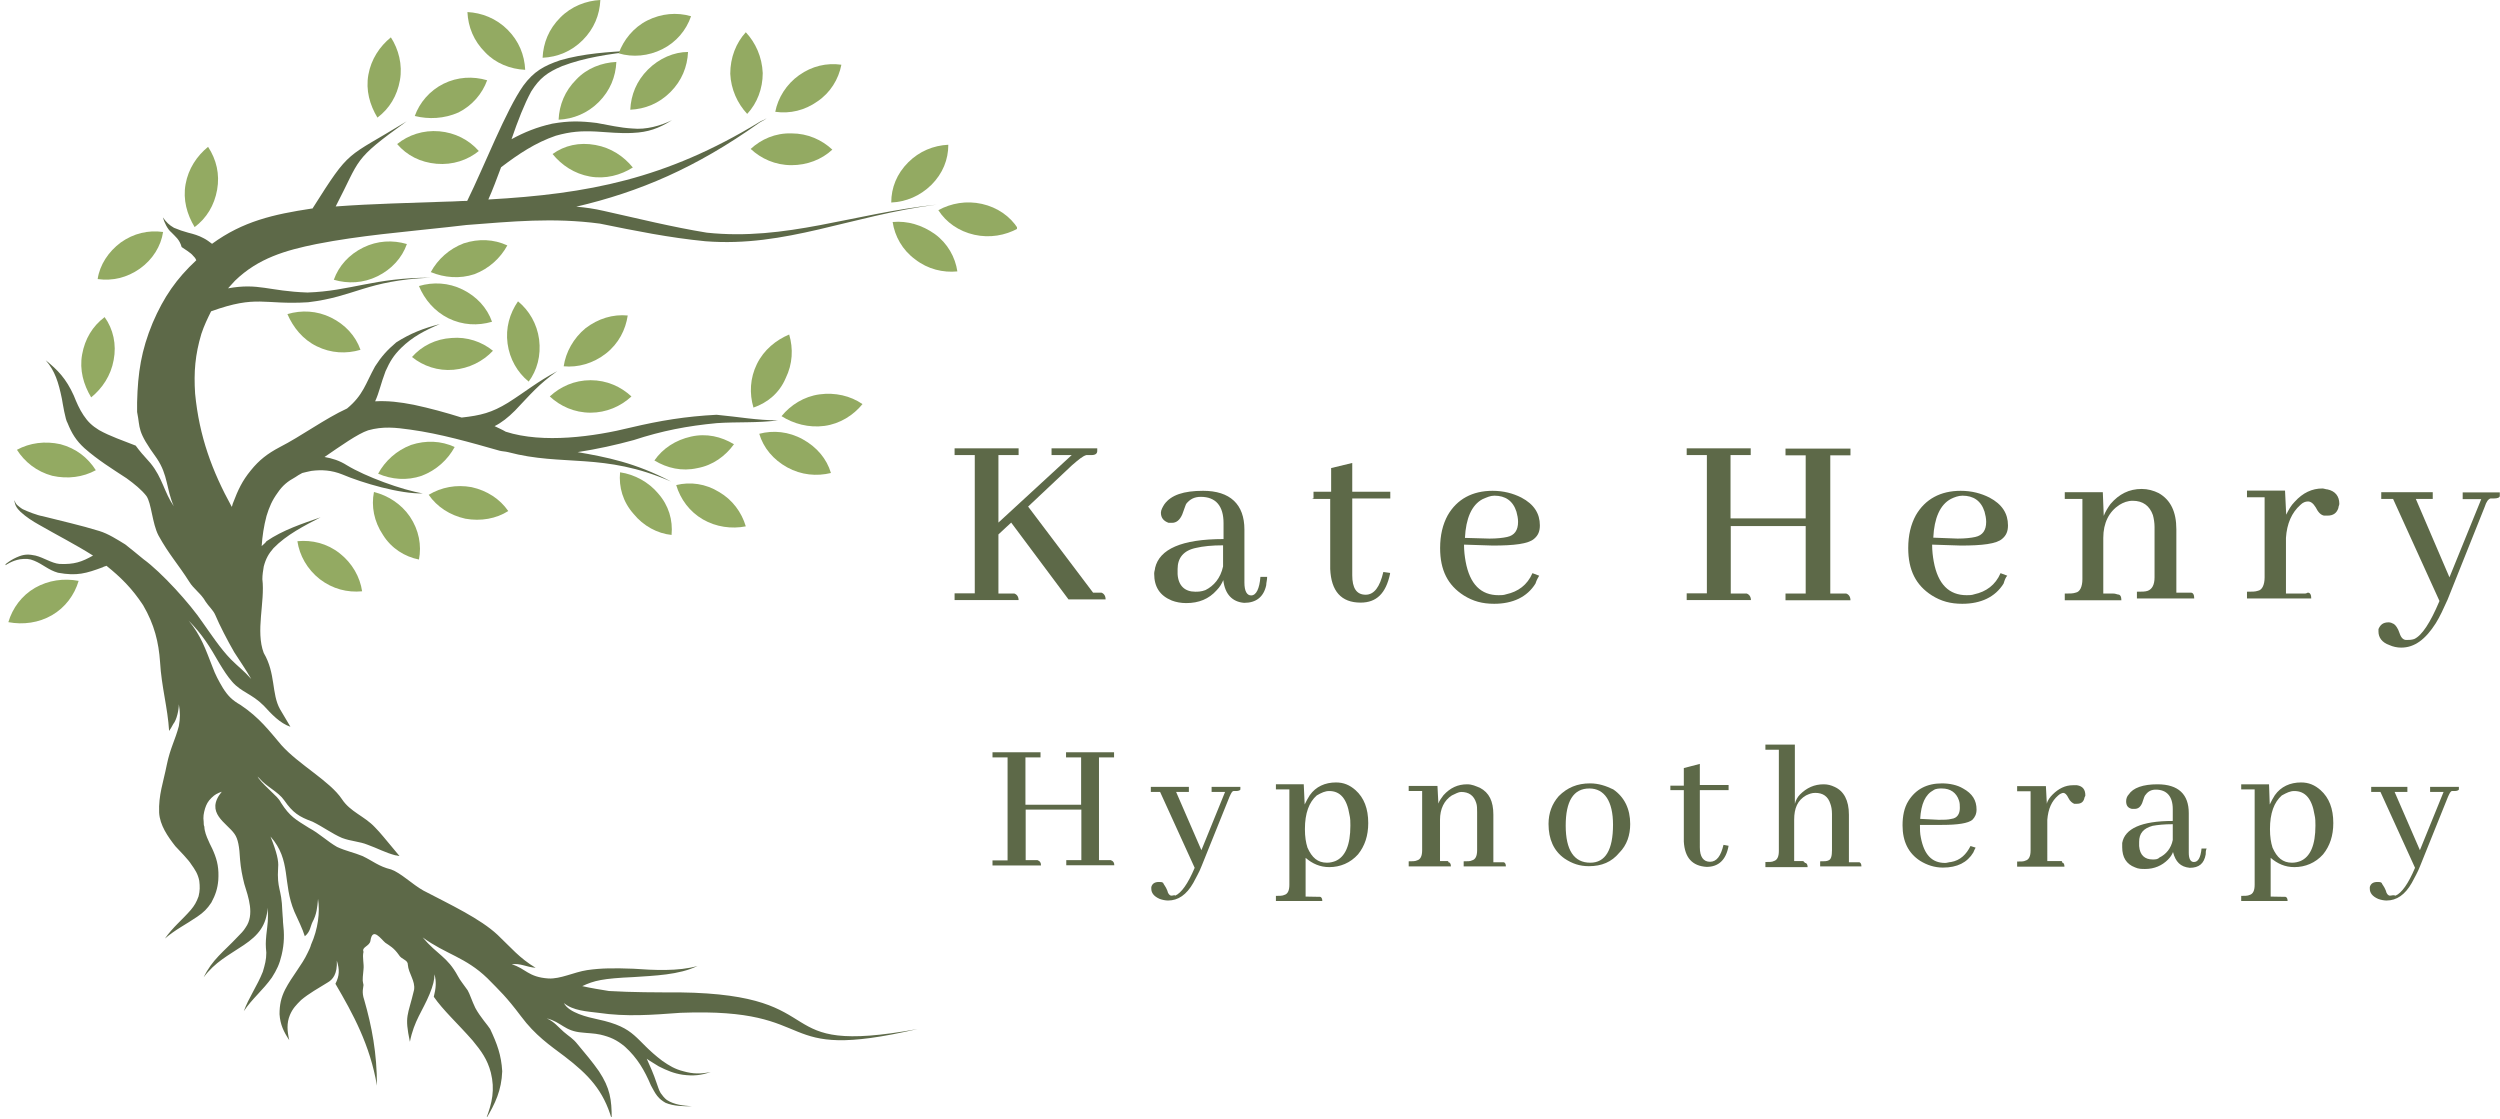 <?xml version="1.0" encoding="UTF-8"?>
<!-- Generator: Adobe Illustrator 27.7.0, SVG Export Plug-In . SVG Version: 6.00 Build 0)  -->
<svg xmlns="http://www.w3.org/2000/svg" xmlns:xlink="http://www.w3.org/1999/xlink" version="1.1" id="Layer_1" x="0px" y="0px" viewBox="0 0 1077.7 482.4" style="enable-background:new 0 0 1077.7 482.4;" xml:space="preserve">
<style type="text/css">
	.st0{clip-path:url(#SVGID_00000005970309081891842280000016492661220097474227_);}
	.st1{fill:#5D6948;}
	.st2{fill-rule:evenodd;clip-rule:evenodd;fill:#93AA62;}
	.st3{clip-path:url(#SVGID_00000034809476749059743580000009434403001792146356_);}
	.st4{clip-path:url(#SVGID_00000160913535008696425240000005579292131116156804_);}
	.st5{clip-path:url(#SVGID_00000052106137297572561210000008973713590527103666_);}
</style>
<g>
	<g>
		<defs>
			<rect id="SVGID_1_" x="2.4" y="20.3" width="401.8" height="461.2"></rect>
		</defs>
		<clipPath id="SVGID_00000160168542305714582760000002083010869031616670_">
			<use xlink:href="#SVGID_1_" style="overflow:visible;"></use>
		</clipPath>
		<g style="clip-path:url(#SVGID_00000160168542305714582760000002083010869031616670_);">
			<path class="st1" d="M335.4,181.2c-8.8,1.2-17.6,0.6-26.4,1.2c-12.7,1.2-23.6,3.3-35.8,7.3c-7.6,2.1-15.8,3.9-24.2,5.2     c12.1,2.1,24.8,4.5,40.3,12.7c-29.1-12.7-46.7-6.4-70.3-12.7c-1.2-0.3-2.4-0.3-3.6-0.6c-12.7-3.6-25.5-7.3-38.5-9.1     c-6.4-0.9-11.8-1.5-18.2,0.3c-4.5,1.5-11.8,6.7-18.8,11.5c3.3,0.6,6.4,1.5,9.7,3.6c7.9,4.8,23.6,10.6,32.7,12.1     c-9.7,0.3-26.1-4.5-34.8-8.2c-4.5-1.8-8.8-2.1-13.3-1.5c-1.5,0.3-2.7,0.6-3.9,0.9c-1.2,0.6-2.1,1.2-3,1.8     c-3.3,1.8-5.5,3.6-7.6,6.7c-2.4,3.3-3.6,6.1-4.8,10c-1.2,4.5-1.8,8.8-2.1,13c0.6-0.6,1.5-1.2,2.1-2.1c7-4.8,15.5-7.6,23.3-10.3     c-7,3.6-14.8,7.6-20.3,13.3c-2.1,2.4-3.3,4.5-4.2,7.9c-0.3,1.8-0.6,3.6-0.6,5.5l0,0c1.2,9.7-3,22.4,0.6,31.8     c5.2,8.8,3.3,17.6,7,24.2c0.6,0.9,3.9,6.7,4.5,7.6c-4.5-1.5-8.2-5.5-11.5-9.1c-5.2-5.2-9.7-5.8-13.6-10.3     c-2.1-2.4-3.6-4.8-5.5-7.9c-4.2-7.3-7.3-12.4-13.3-18.5c5.5,6.7,7.3,12.4,10.3,20c1.2,3.3,2.7,6.1,4.5,9.1     c2.1,3.3,3.9,5.2,7.6,7.3c8.2,5.5,12.4,11.2,17.6,17.3c7.6,8.5,20.9,15.5,26.1,23.3c3.6,5.5,9.7,7.3,14.2,12.1     c2.4,2.4,4.8,5.5,7.6,8.8c0.9,1.2,2.1,2.4,3,3.6c-0.6,0-1.2-0.3-1.8-0.3c-4.5-1.2-7.6-3-11.8-4.5c-3.6-1.5-7.3-1.5-11.2-3     c-4.2-1.8-8.2-4.8-12.7-7c-5.8-2.1-8.5-3.9-12.1-9.1c-2.7-3.9-7.6-5.8-10.9-9.7c-0.3-0.3-0.3-0.3-0.6-0.6c0,0.3,0.3,0.3,0.3,0.6     c1.8,2.4,3.9,4.2,5.8,6.1c-2.1-1.5-4.5-3.3-6.7-6.4c2.1,2.7,4.5,4.5,6.7,6.4c1.5,1.5,3,2.7,3.9,4.5c3.9,6.1,6.4,7.3,12.1,10.9     c4.5,2.4,7.9,5.8,12.1,8.2c3.9,1.8,7.3,2.4,10.9,3.9c4.5,2.1,7,4.5,12.4,5.8c4.2,1.5,9.1,6.4,13.9,9.1     C194.2,390,207,396,214.5,403c5.8,5.5,9.4,10,16.4,14.2c-3.9-0.3-6.7-2.1-10.3-1.5c6.1,1.8,7,5.5,15.8,6.1     c5.2,0.3,10.9-2.7,16.7-3.6c6.1-0.9,11.8-0.9,20-0.6c8.5,0.6,19.4,1.2,27.6-1.2c-7.9,3.9-18.8,4.2-27.6,4.8     c-13.3,0.6-17,1.5-22.1,3.9c3.9,0.9,7.9,1.5,11.5,2.1c10,0.6,20.6,0.6,30.6,0.6c68.5,0.9,36.1,27.9,102.4,15.8     c-63.9,14.8-39.7-9.4-102.1-7c-12.4,0.9-23.3,1.8-35.5,0c-4.8-0.6-10.9-0.9-14.8-4.2c2.1,4.2,10.3,6.1,14.5,7     c17,3.6,15.8,8.8,27.9,17.9c3,2.1,5.5,3.6,9.1,4.5c4.2,1.2,7.6,1.2,11.8,0.3c-4.2,1.5-7.6,1.8-12.1,1.2     c-3.9-0.6-6.7-1.8-10.3-3.6c-1.8-1.2-3.6-2.1-5.2-3.3c1.5,3.3,3,6.7,4.2,10.3c0.6,1.5,0.9,3,1.8,4.5c0.9,1.2,1.5,2.1,2.7,3     c3.3,2.1,7,2.4,10.9,2.7c-3.9,0-7.9,0-11.5-1.5c-1.5-0.9-2.4-1.5-3.6-3c-1.2-1.5-1.8-3-2.7-4.5c-2.7-6.4-5.8-11.8-11.2-16.7     c-3.6-3-6.4-4.2-10.6-5.2c-2.7-0.6-5.5-0.6-7.9-0.9c-7.6-0.6-8.8-4.5-15.2-6.1c3.3,1.5,4.8,3.6,7.3,5.8c2.4,2.1,3.9,2.7,6.1,5.5     c3,3.6,6.4,7.6,9.1,11.5c4.8,7.3,5.5,12.1,5.5,20.6c-3.6-12.4-10-19.1-20.3-27c-6.4-4.8-12.7-9.1-18.8-17.3     c-6.4-8.5-9.1-10.9-14.5-16.4c-9.4-9.1-17.9-10.3-27.9-17.6c6.4,7.6,10.6,8.2,15.2,16.7c0.9,1.8,2.7,3.9,4.2,6.1     c0.9,1.5,1.8,4.5,3.3,7.6c2.1,3.9,5.5,7.6,6.4,9.1c3,6.4,4.8,11.2,5.2,18.2c-0.3,8.2-3,13.9-7,20.6c2.7-7,3.9-12.7,2.1-20     c-1.5-5.8-4.2-9.4-7.9-13.9c-6.4-7.3-12.7-13-16.7-18.8c0.9-3.6,1.2-6.4,0.3-9.7c0,2.4-0.6,4.8-2.1,8.5c-3,7.3-6.7,11.5-8.5,20.6     c-2.4-11.5-0.9-10.9,1.8-22.4c0.6-3.9-2.4-7-2.7-10.9c0-2.1-2.7-2.1-3.9-4.2c-2.1-3-3.9-3.9-5.8-5.2c-1.8-1.5-5.5-7-6.4-0.9     c-0.3,2.4-3.9,2.7-3,4.8c-0.6,2.4,0.3,5.2,0,7.6c-0.6,5.8-0.3,4.8,0,6.7c0,0.9-0.9,3,0.3,6.4c3.3,11.5,5.5,23,5.5,37     c-3-17.6-10.3-30.9-17.9-43.9c1.8-3.6,1.8-6.1,0.6-10c0.3,5.8-1.8,8.2-3.9,9.4c-3.9,2.4-8.2,4.8-11.5,7.6     c-2.1,2.1-3.6,3.6-4.8,6.4c-1.5,3.6-1.2,7-0.3,10.9c-2.4-3.6-3.9-6.7-4.2-11.2c0-3.9,0.6-7,2.4-10.6c3-5.8,7.3-10.6,9.7-15.8     c0.6-1.2,1.2-2.4,1.5-3.6c3-6.7,3.9-13.9,3-19.7c-0.3,3.6-0.6,6.7-2.4,10c-0.9,1.8-0.9,4.2-3.3,6.1c-0.9-3-3-7.3-4.5-10.6     c-5.2-12.4-1.2-22.1-10.3-32.4c2.7,6.7,3.6,10.6,3.3,13.3c-0.6,9.7,1.5,8.8,1.8,18.8c0,1.2,0.3,3,0.3,4.8     c0.6,5.2,0.6,9.1-0.6,14.2c-0.9,3.9-2.1,6.4-4.2,9.7c-3.9,5.5-8.5,9.1-12.1,14.5c2.1-5.8,5.8-10.9,8.2-17c0.9-3,1.5-5.2,1.5-8.2     c-0.3-3.3-0.3-4.2,0-7.6c0.6-5.5,0.9-6.1,0.6-11.8c-0.6,7.6-3.9,11.8-10.3,16.1c-6.7,4.5-12.4,7.3-17.3,13.9     c3.6-7.6,8.8-11.2,14.5-17.3c1.5-1.5,2.7-2.7,3.6-4.2c3.9-5.5,1.2-13-0.6-18.8c-0.9-3.6-1.5-6.7-1.8-10.3     c-0.3-5.8-0.9-9.1-2.4-11.2c-3.3-4.8-13-9.1-5.5-18.2c-1.8,0.6-3,1.2-4.5,2.7c-1.5,1.5-2.1,2.7-2.7,4.5c-0.6,2.1-0.9,3.6-0.6,5.8     c0,0.6,0,1.5,0.3,2.1c0,1.8,0.9,4.2,1.8,6.1c0.6,1.5,1.5,3,2.1,4.5c1.8,4.2,2.4,7.6,2.1,12.4c-0.3,3.6-1.2,6.4-3,9.7     c-1.8,2.7-3.3,4.2-6.1,6.1c-4.8,3.3-9.4,5.5-13.9,9.4c3.3-4.8,7.6-8.2,11.2-12.4c1.5-1.8,2.4-3.3,3.3-5.8     c0.6-2.4,0.6-4.2,0.3-6.7c-0.6-3-1.8-4.8-3.6-7.3c-0.6-1.2-5.5-6.4-6.7-7.6c-3.3-4.2-6.7-9.1-7-14.5c-0.3-7.6,1.8-13,3.3-20.6     c1.5-7.3,3.6-10.6,5.2-16.7c0.6-3.3,0.6-6.1,0-9.4c0,2.4-0.9,6.7-2.4,8.5c-0.6,1.2-1.2,2.1-1.8,3c-0.6-10-3.3-19.1-3.9-29.7     c-0.6-8.5-2.4-16.1-7.3-24.5c-4.8-7.3-9.7-12.1-15.8-17c-0.6,0.3-1.2,0.3-1.5,0.6c-7.3,2.7-11.2,3.9-19.4,2.4     c-4.2-1.2-6.4-3.6-10.3-5.2c-2.1-0.9-3.6-0.9-6.1-0.6c-3.3,0.6-5.8,2.1-8.5,4.2c2.4-2.4,4.8-4.2,8.2-5.5c2.4-0.9,4.2-0.9,7-0.3     c3.6,0.9,7,3.3,10.3,3.6c6.4,0.3,9.7-0.9,14.5-3.6c-7.6-4.8-15.5-8.8-23.3-13.3c-2.7-1.5-5.5-3.3-7.9-5.5     c-0.9-0.9-1.5-1.5-2.1-2.7c-0.3-0.6-0.6-1.8-0.6-2.4c0.3,0.9,0.6,1.5,1.2,2.1c0.3,0.3,1.8,1.5,2.4,1.8c1.8,0.9,6.4,2.7,8.5,3     c8.2,2.1,16.4,3.9,24.5,6.4c3.9,1.2,7.6,3.6,11.2,5.8c2.7,2.1,5.2,4.2,7.9,6.4c7.6,5.5,20,19.1,25.5,27.3     c3,4.2,7.6,11.2,12.1,15.8c3.3,3.3,5.5,4.8,8.8,8.5c-2.4-4.2-4.8-7.6-7.3-11.5c-3-5.2-6.4-11.8-8.2-16.1c-0.9-2.1-3-3.9-4.2-5.8     c-1.8-3.3-5.2-5.5-7-8.5c-4.8-7.6-8.8-11.8-13.3-20c-2.7-5.2-3-13.9-5.2-17c-2.1-2.7-5.2-5.2-8.5-7.6c-6.4-4.2-12.4-7.9-18.2-13     c-3.6-3.3-5.5-6.4-7.3-10.9c-0.9-1.2-2.1-8.5-2.4-10.3c-1.5-7.3-3-12.1-7-16.7c5.2,4.2,8.8,7.9,12.1,15.2c1.2,3,2.4,5.8,4.2,8.5     c1.8,2.7,3.6,4.5,6.7,6.4c4.8,2.7,10.3,4.5,15.8,6.7c1.5,2.1,3.3,4.2,6.4,7.6c5.2,6.4,5.8,12.4,10,18.5     c-3.3-7.6-2.4-13.3-7.3-20.6c-8.8-12.1-7-12.7-8.5-20c0-1.5,0-2.7,0-4.2c0.3-12.7,1.8-22.4,6.7-34.2c4.8-11.2,10.3-19.1,18.8-27     c-0.3-0.9-0.9-1.5-1.5-2.1c-0.6-0.9-3.9-3-4.8-3.6c-0.9-3.3-2.7-4.5-4.5-6.4c-1.5-1.2-3-4.2-3.6-6.4c1.5,2.1,2.7,3.3,4.8,4.5     c2.1,0.9,3.9,1.5,6.1,2.1c2.4,0.6,4.5,1.2,6.7,2.4c1.2,0.6,2.4,1.5,3.6,2.4c13.3-9.7,26.4-12.7,43-15.2h0.3     c16.7-26.4,13.9-21.2,40.6-37.6c-23.6,17-19.7,15.8-30.6,36.7c16.1-1.2,32.1-1.5,48.2-2.1c2.7,0,5.8-0.3,8.5-0.3     c7.3-14.8,16.7-39.1,24.2-49.7c4.5-6.1,8.8-8.5,15.8-10.9c10.3-3,20.9-3.6,31.5-4.2h0.3c0.3,0,1.2-0.3,1.5-0.3     c-0.6,0.3-0.9,0.3-1.5,0.6h-0.3c-10.3,1.2-20.9,2.7-30.6,6.4c-6.4,2.7-9.7,5.2-13.3,10.9c-3,5.5-5.8,12.7-8.5,20.6     c5.5-3,10.9-5.2,17.6-6.7c7-1.2,11.8-1.2,19.1-0.3c5.2,0.9,10,2.1,15.5,2.4c5.8,0.6,12.1-1.2,17-3.6c-5.8,3.6-10.3,5.2-17,5.5     c-5.5,0.3-10.3-0.3-15.8-0.6c-6.4-0.3-10.9,0-17.3,1.8c-8.8,3-16.1,7.9-23.6,13.6c-1.8,4.8-3.6,9.7-5.5,13.9     c43-2.4,76.4-8.8,116.7-33.3c1.2-0.9,1.8-0.6,3.3-1.8c-1.2,1.2-2.1,1.2-3.3,2.1c-27.3,19.4-51.5,29.7-78.8,36.1     c3.9,0.3,7.9,0.9,11.8,1.8c14.8,3.3,29.7,7,44.5,9.4c34.2,3.6,62.7-8.2,99.1-12.1c-37.3,4.8-65.1,18.5-99.7,15.8     c-15.5-1.5-30.3-4.5-45.5-7.6c-20.3-2.7-37.9-0.9-57.6,0.6c-2.4,0.3-5.2,0.6-7.9,0.9c-18.8,2.1-37.9,3.6-56.7,7.3     c-13.3,2.7-25.1,6.1-35.1,15.8c-1.2,1.2-2.1,2.4-3,3.3c13.3-2.4,17.3,1.2,34.2,1.8c18.5-0.6,28.8-6.4,53-6.4     c-27.6,1.2-32.4,8.2-52.7,10.6c-19.4,1.2-21.8-3.3-41.8,3.9c-1.5,3-3,6.1-4.2,9.7c-2.7,9.1-3.3,16.4-2.7,25.8     c1.8,18.5,7.3,33.3,15.8,48.8c0.3-0.6,0.3-1.2,0.6-1.8c2.1-5.5,3.9-9.4,7.6-13.9c3.6-4.5,7.3-7.3,12.4-10     c9.4-4.8,19.7-12.4,29.1-16.7c7-5.8,7.9-10.6,12.1-18.2c2.7-4.2,5.2-7,9.1-10.3c6.1-3.9,11.8-6.1,18.8-7.9     c-6.4,2.7-11.8,5.5-16.7,10.3c-3.3,3.3-4.8,5.8-6.7,10c-2.1,5.5-2.7,9.1-4.5,13c5.5-0.3,10.6,0.3,16.7,1.5     c7,1.5,13.6,3.3,20.6,5.5c8.2-0.9,13-2.1,20-6.4c7.6-4.8,12.7-9.1,21.2-13.6c-8.2,5.8-11.5,10-18.2,17c-3,3-5.8,5.2-8.8,6.7     c1.8,0.9,3.3,1.5,4.8,2.4c16.1,5.2,38.2,2.1,53.9-1.8c12.7-3,23.6-4.8,37-5.5C318.5,179.7,326.3,181.2,335.4,181.2"></path>
		</g>
	</g>
</g>
<path class="st2" d="M296.6,22.4c-0.3,6.4-2.7,12.4-7.6,17.3s-10.9,7.3-17.3,7.6c0.3-6.4,2.7-12.4,7.6-17.3  C284.2,25.1,290.6,22.4,296.6,22.4"></path>
<path class="st2" d="M323.6,64.2c4.5,4.2,10.6,7,17.6,7c6.7,0,13-2.4,17.6-6.7c-4.5-4.2-10.6-7-17.6-7  C334.2,57.3,328.2,60,323.6,64.2"></path>
<path class="st2" d="M321.5,13.9c4.2,4.5,7,10.6,7.3,17.6c0,6.7-2.4,13-6.7,17.6c-4.2-4.5-7-10.6-7.3-17.3  C314.8,24.8,317.3,18.5,321.5,13.9"></path>
<path class="st2" d="M362.7,27.9c-6.4-0.9-12.7,0.6-18.2,4.5s-9.1,9.7-10.3,15.8c6.4,0.9,12.7-0.6,18.2-4.5  C357.9,40,361.5,34.2,362.7,27.9"></path>
<path class="st2" d="M201.5,5.2c0.3,6.4,2.7,12.4,7.6,17.3c4.5,4.8,10.9,7.3,17.3,7.6c-0.3-6.4-2.7-12.4-7.6-17.3  C213.9,7.9,207.6,5.5,201.5,5.2"></path>
<g>
	<g>
		<defs>
			<rect id="SVGID_00000031915318330502381910000009672802458142359716_" x="230.3" y="0.3" width="32.4" height="27.9"></rect>
		</defs>
		<clipPath id="SVGID_00000028307645900509947800000009320403545700059020_">
			<use xlink:href="#SVGID_00000031915318330502381910000009672802458142359716_" style="overflow:visible;"></use>
		</clipPath>
		<g style="clip-path:url(#SVGID_00000028307645900509947800000009320403545700059020_);">
			<path class="st2" d="M258.8,0c-0.3,6.4-2.7,12.4-7.6,17.3s-10.9,7.3-17.3,7.6c0.3-6.4,2.7-12.4,7.6-17.3     C246.3,2.7,252.7,0.3,258.8,0"></path>
		</g>
	</g>
</g>
<path class="st2" d="M297.9,7c-2.1,6.1-6.4,11.2-12.4,14.2s-12.7,3.6-18.8,1.8c2.1-5.8,6.4-11.2,12.4-14.2  C285.1,5.8,291.8,5.2,297.9,7"></path>
<path class="st2" d="M265.7,26.7c-0.3,6.4-2.7,12.4-7.6,17.3c-4.8,4.8-10.9,7.3-17.3,7.6c0.3-6.4,2.7-12.4,7.6-17.3  C253,29.4,259.4,27,265.7,26.7"></path>
<path class="st2" d="M327.3,187c1.8,6.1,6.1,11.2,12.1,14.5s12.7,3.9,18.8,2.4c-1.8-6.1-6.1-11.2-12.1-14.5  C340,186,333.3,185.4,327.3,187"></path>
<path class="st2" d="M324.8,175.7c-1.8-6.1-1.5-12.7,1.5-18.8c3-6.1,8.2-10.3,13.9-12.7c1.8,6.1,1.5,12.7-1.5,18.8  C336,169.4,330.9,173.6,324.8,175.7"></path>
<path class="st2" d="M336.9,179.4c3.9-4.8,9.7-8.5,16.4-9.4c6.7-0.9,13.3,0.6,18.5,4.2c-3.9,4.8-9.7,8.5-16.4,9.4  S342.1,182.7,336.9,179.4"></path>
<g>
	<g>
		<defs>
			<rect id="SVGID_00000021118247434806187900000008806208828081500351_" x="403.9" y="86.4" width="34.5" height="17.3"></rect>
		</defs>
		<clipPath id="SVGID_00000072989646201907700020000002763807372804464016_">
			<use xlink:href="#SVGID_00000021118247434806187900000008806208828081500351_" style="overflow:visible;"></use>
		</clipPath>
		<g style="clip-path:url(#SVGID_00000072989646201907700020000002763807372804464016_);">
			<path class="st2" d="M404.5,90.6c3.3,5.2,8.8,9.1,15.5,10.6c6.7,1.5,13.3,0.3,18.8-2.7c-3.3-5.2-8.8-9.1-15.5-10.6     C416.6,86.4,410,87.6,404.5,90.6"></path>
		</g>
	</g>
</g>
<path class="st2" d="M412.7,117c-0.9-6.1-4.2-12.1-9.7-16.1c-5.5-3.9-11.8-5.8-18.2-5.2c0.9,6.1,4.2,12.1,9.7,16.1  C400,116.1,406.6,117.6,412.7,117"></path>
<path class="st2" d="M384.2,87.3c0-6.4,2.4-12.4,7.3-17.3c4.8-4.8,10.9-7.3,17.3-7.6c0,6.4-2.4,12.4-7.3,17.3  C396.6,84.5,390.6,87,384.2,87.3"></path>
<path class="st2" d="M227.9,164.5c-4.8-3.9-8.2-9.7-9.1-16.4c-0.9-6.7,0.9-13,4.5-18.2c4.8,3.9,8.2,9.7,9.1,16.4  C233.3,153.3,231.5,159.7,227.9,164.5"></path>
<path class="st2" d="M237,170.9c4.5,4.2,10.6,7,17.6,7c6.7,0,13-2.7,17.6-7c-4.5-4.2-10.6-7-17.6-7  C247.6,163.9,241.5,166.7,237,170.9"></path>
<path class="st2" d="M243,157.9c0.9-6.1,4.2-12.1,9.4-16.4c5.5-4.2,11.8-6.1,18.2-5.5c-0.9,6.1-3.9,12.1-9.4,16.4  C255.7,156.7,249.1,158.5,243,157.9"></path>
<path class="st2" d="M168.5,16.1c-4.8,3.9-8.5,9.4-9.7,16.1c-1.2,6.7,0.6,13,3.9,18.5c5.2-3.9,8.5-9.4,9.7-16.1  S171.8,21.2,168.5,16.1"></path>
<path class="st2" d="M171.2,62.1c4.8-3.9,11.2-6.1,18.2-5.5c6.7,0.6,12.7,3.6,17,8.5c-4.8,3.9-11.2,6.1-18.2,5.5  C181.2,70,175.4,67,171.2,62.1"></path>
<path class="st2" d="M178.8,50c2.1-5.8,6.4-10.9,12.4-13.9c6.1-3,12.7-3.3,18.8-1.5c-2.1,5.8-6.4,10.9-12.4,13.9  C191.5,51.2,184.8,51.5,178.8,50"></path>
<path class="st2" d="M267.3,203.6c-0.6,6.4,1.2,12.7,5.8,17.9c4.2,5.2,10.3,8.5,16.4,9.1c0.6-6.4-1.2-12.7-5.8-17.9  C279.7,207.9,273.6,204.5,267.3,203.6"></path>
<path class="st2" d="M282.1,198.5c5.5,3.3,11.8,4.8,18.5,3.3c6.7-1.2,12.1-5.2,15.8-10.3c-5.5-3.3-11.8-4.8-18.5-3.3  S285.7,193.3,282.1,198.5"></path>
<path class="st2" d="M291.5,209.1c1.8,6.1,5.8,11.5,11.5,14.8s12.4,4.2,18.5,3c-1.8-6.1-5.8-11.5-11.5-14.8  C304.2,208.5,297.6,207.6,291.5,209.1"></path>
<path class="st2" d="M123.9,135.4c6.1-1.8,12.7-1.5,18.8,1.5s10.6,7.9,12.7,13.9c-6.1,1.8-12.7,1.5-18.8-1.5  C130.6,146.4,126.4,141.2,123.9,135.4"></path>
<path class="st2" d="M143.9,120.6c6.1,1.8,12.7,1.5,18.8-1.5s10.6-7.9,12.7-13.9c-6.1-1.8-12.7-1.5-18.8,1.5  S146.1,114.5,143.9,120.6"></path>
<path class="st2" d="M180.6,123.3c6.1-1.8,12.7-1.5,18.8,1.5s10.6,7.9,12.7,13.9c-6.1,1.8-12.7,1.5-18.8-1.5  C187.3,134.2,183,129.1,180.6,123.3"></path>
<path class="st2" d="M185.7,117.3c3-5.5,7.9-10,14.2-12.4c6.4-2.1,13-1.8,18.8,0.9c-3,5.5-7.9,10-14.2,12.4  C198.2,120.3,191.5,119.7,185.7,117.3"></path>
<path class="st2" d="M45.1,136.7c-5.2,3.9-8.5,9.4-9.7,16.1c-1.2,6.7,0.6,13,3.9,18.5c4.8-3.9,8.5-9.4,9.7-16.1  C50.3,148.5,48.8,141.8,45.1,136.7"></path>
<path class="st2" d="M7.3,193.9c5.5-3,12.1-3.9,18.8-2.4c6.7,1.8,11.8,5.8,15.2,11.2c-5.5,3-12.1,3.9-18.8,2.4  C15.8,203.3,10.6,199.1,7.3,193.9"></path>
<path class="st2" d="M163,204.2c3-5.5,7.9-10,14.2-12.4c6.4-2.1,13-1.8,18.8,0.9c-3,5.5-7.9,10-14.2,12.4  C175.4,207.3,168.8,206.7,163,204.2"></path>
<path class="st2" d="M161.2,212.1c-1.2,6.1,0,12.7,3.9,18.5c3.6,5.8,9.4,9.4,15.5,10.6c1.2-6.1,0-12.7-3.9-18.5  C173,217.3,167.3,213.6,161.2,212.1"></path>
<path class="st2" d="M184.8,213.3c3.6,5.2,9.1,8.8,15.8,10.3c6.7,1.2,13.3,0,18.5-3.3c-3.6-5.2-9.1-8.8-15.8-10.3  C196.7,208.8,190.3,210,184.8,213.3"></path>
<path class="st2" d="M177.6,153.9c4.8,3.9,11.2,6.1,17.9,5.5c6.7-0.6,12.7-3.6,17-8.2c-4.8-3.9-11.2-6.1-17.9-5.5  C187.9,146.1,181.8,149.1,177.6,153.9"></path>
<path class="st2" d="M238.2,66.4c3.9,4.8,9.4,8.5,16.1,9.7c6.7,1.2,13.3-0.6,18.5-3.9c-3.9-4.8-9.4-8.5-16.1-9.7  C249.7,61.2,243.3,62.7,238.2,66.4"></path>
<g>
	<g>
		<defs>
			<rect id="SVGID_00000182488052683279687670000011753772733645103534_" x="2.4" y="246.3" width="34.2" height="24.2"></rect>
		</defs>
		<clipPath id="SVGID_00000060752381420364802720000013732418117605575077_">
			<use xlink:href="#SVGID_00000182488052683279687670000011753772733645103534_" style="overflow:visible;"></use>
		</clipPath>
		<g style="clip-path:url(#SVGID_00000060752381420364802720000013732418117605575077_);">
			<path class="st2" d="M3.6,268.2c1.8-6.1,5.8-11.5,11.5-14.8c5.8-3.3,12.4-4.2,18.8-3c-1.8,6.1-5.8,11.5-11.5,14.8     C16.7,268.5,10,269.4,3.6,268.2"></path>
		</g>
	</g>
</g>
<path class="st2" d="M128.2,233.3c0.9,6.1,4.2,12.1,9.7,16.4c5.5,4.2,11.8,5.8,18.2,5.2c-0.9-6.1-4.2-12.1-9.7-16.4  C140.9,234.2,134.5,232.7,128.2,233.3"></path>
<path class="st2" d="M89.7,63.3c-4.8,3.9-8.5,9.4-9.7,16.1c-1.2,6.7,0.6,13,3.9,18.5c5.2-3.9,8.5-9.4,9.7-16.1  C94.8,75.1,93.3,68.8,89.7,63.3"></path>
<path class="st2" d="M42.1,120.3c6.4,0.9,12.7-0.6,18.2-4.5c5.5-3.9,9.1-9.7,10-15.8c-6.4-0.9-12.7,0.6-18.2,4.5  C46.7,108.5,43,114.2,42.1,120.3"></path>
<g>
	<g transform="translate(118.301, 245.475)">
		<g>
			<path class="st1" d="M320.8,13.3c0-1.5-0.7-2.5-1.8-2.9c-0.4,0-0.7,0-1.1,0h-5.8v-25.5l5.5-5.1l24.7,33.1h16     c0-1.5-0.7-2.5-1.8-2.9c-0.4,0-0.7,0-1.1,0h-2.5l-28-37.1l18.9-17.8c2.9-2.5,4.7-4,6.2-4.4c0.7,0,1.5,0,2.2,0     c1.8,0,2.5-0.7,2.5-1.8c0-0.4,0-0.7,0-1.1H335v2.9h8.7l-31.6,29.1v-29.1h8.7v-2.9h-27.6v2.9h8.7v59.6h-8.7v2.9H320.8z"></path>
		</g>
	</g>
</g>
<g>
	<g transform="translate(136.14, 245.475)">
		<g>
			<path class="st1" d="M400.2,14.4c5.1,0,8.4-2.5,9.5-7.6c0-1.1,0.4-2.2,0.4-3.6h-2.9c-0.4,5.1-1.8,8-4,8c-1.8,0-2.9-1.8-2.9-5.5     v-22.9c0-10.9-6.2-16.7-17.8-16.7c-8.4,0-13.8,1.8-16.7,5.8c-0.7,1.1-1.5,2.5-1.5,3.6c0,2.2,1.1,3.6,3.3,4.4c0.4,0,1.1,0,1.5,0     c1.8,0,3.3-1.1,4.4-3.6c1.1-2.9,1.5-4.4,1.8-4.7c1.5-1.8,3.3-2.9,6.2-2.9c6.5,0,9.8,4,9.8,11.3v6.9c-18.2,0-27.6,4.4-29.5,12.4     c0,0.7-0.4,1.5-0.4,2.5c0,5.8,2.5,9.5,7.6,11.6c1.8,0.7,4,1.1,6.2,1.1c5.5,0,9.8-1.8,13.1-5.5c1.5-1.5,2.2-2.9,2.9-4.4     C391.9,10.7,395.1,14,400.2,14.4z M379.1,9.6c-4.4,0-7.3-2.5-7.6-7.6c0-0.7,0-1.5,0-2.2c0-4.7,2.5-8,8-9.1     c2.9-0.7,6.9-1.1,11.6-1.1v9.1c-1.1,5.1-4,8.4-7.6,10.2C381.7,9.6,380.2,9.6,379.1,9.6z"></path>
		</g>
	</g>
</g>
<g>
	<g transform="translate(150.527, 245.475)">
		<g>
			<path class="st1" d="M415.3-30.4h7.6v30.2c0.4,9.5,4.7,14.5,13.1,14.5c6.9,0,10.9-4,12.7-12.4c0,0,0,0,0-0.4l-2.9-0.4     c-1.5,6.5-4,9.8-7.6,9.8c-4,0-5.8-2.9-5.8-8.4v-33.1h16.4v-2.9h-16.4v-12.4l-9.1,2.2v10.2h-7.6v2.9H415.3z"></path>
		</g>
	</g>
</g>
<g>
	<g transform="translate(161.507, 245.475)">
		<g>
			<path class="st1" d="M482.7-31.8c4.7,0,8,2.2,9.5,6.9c0.4,1.5,0.7,2.9,0.7,4.4c0,3.6-1.5,5.8-4.7,6.5c-1.8,0.4-4.4,0.7-7.6,0.7     L470-13.6c0.4-8.4,2.9-14.2,7.6-16.7C479.5-31.1,480.9-31.8,482.7-31.8z M502,2.7l-2.9-1.1c-2.2,5.1-6.2,8-11.3,9.1     c-1.1,0.4-2.2,0.4-3.3,0.4c-7.6,0-12.4-4.7-14.2-14.5c-0.4-2.2-0.7-4.7-0.7-7.3l12.4,0.4c9.1,0,15.3-0.7,17.8-2.9     c1.8-1.5,2.5-3.3,2.5-5.8c0-5.1-2.5-9.1-8-12c-3.6-1.8-7.6-2.9-12.4-2.9c-8.7,0-15.3,3.6-19.3,10.5c-2.2,4-3.3,8.7-3.3,14.2     c0,9.5,3.3,16,10.2,20.4c4,2.5,8,3.6,13.1,3.6c8,0,14.2-2.9,17.8-8.7C500.9,4.5,501.6,3.4,502,2.7z"></path>
		</g>
	</g>
</g>
<g>
	<g transform="translate(183.398, 245.475)">
		<g>
			<path class="st1" d="M571.4,13.3c0-1.5-0.7-2.5-1.8-2.9c-0.4,0-0.7,0-1.1,0h-5.8v-29.1H595v29.1h-8.7v2.9h28     c0-1.5-0.7-2.5-1.8-2.9c-0.4,0-0.7,0-1.1,0h-5.8v-59.6h8.7v-2.9h-28v2.9h8.7V-22h-32.4v-27.3h8.7v-2.9h-27.6v2.9h8.7v59.6h-8.7     v2.9H571.4z"></path>
		</g>
	</g>
</g>
<g>
	<g transform="translate(203.099, 245.475)">
		<g>
			<path class="st1" d="M642.9-31.8c4.7,0,8,2.2,9.5,6.9c0.4,1.5,0.7,2.9,0.7,4.4c0,3.6-1.5,5.8-4.7,6.5c-1.8,0.4-4.4,0.7-7.6,0.7     l-10.5-0.4c0.4-8.4,2.9-14.2,7.6-16.7C639.3-31.1,641.1-31.8,642.9-31.8z M662.2,2.7l-2.9-1.1c-2.2,5.1-6.2,8-11.3,9.1     c-1.1,0.4-2.2,0.4-3.3,0.4c-7.6,0-12.4-4.7-14.2-14.5c-0.4-2.2-0.7-4.7-0.7-7.3l12.4,0.4c9.1,0,15.3-0.7,17.8-2.9     c1.8-1.5,2.5-3.3,2.5-5.8c0-5.1-2.5-9.1-8-12c-3.6-1.8-7.6-2.9-12.4-2.9c-8.7,0-15.3,3.6-19.3,10.5c-2.2,4-3.3,8.7-3.3,14.2     c0,9.5,3.3,16,10.2,20.4c4,2.5,8,3.6,13.1,3.6c8,0,14.2-2.9,17.8-8.7C661.1,4.5,661.5,3.4,662.2,2.7z"></path>
		</g>
	</g>
</g>
<g>
	<g transform="translate(217.082, 245.475)">
		<g>
			<path class="st1" d="M694,10.4h-4.4v-24c0-6.5,2.5-11.3,6.9-14.2c1.8-1.1,3.6-1.8,5.8-1.8c4.4,0,7.3,2.2,8.7,6.2     c0.4,1.5,0.7,3.3,0.7,5.1V3.4c0,3.3-1.1,5.1-2.9,5.8c-1.1,0.4-2.5,0.4-4.7,0.4v2.9h24.7c0-1.5-0.4-2.5-1.5-2.5     c-0.4,0-0.7,0-1.1,0h-5.1v-27.3c0-7.6-2.5-12.7-7.6-15.6c-2.2-1.1-4.7-1.8-7.3-1.8c-5.5,0-9.8,2.2-13.5,6.5     c-1.1,1.5-2.2,3.3-2.9,5.1l-0.4-10.2h-16.4v2.9h7.6V4.2c0,3.3-1.1,5.5-2.9,5.8c-1.1,0.4-2.5,0.4-4.7,0.4v2.9h24.4     c0-1.5-0.4-2.5-1.5-2.5C694.7,10.4,694.3,10.4,694,10.4z"></path>
		</g>
	</g>
</g>
<g>
	<g transform="translate(233.33, 245.475)">
		<g>
			<path class="st1" d="M760.1,10.4h-8v-24c0.4-6.2,2.5-10.9,6.2-14.2c1.1-1.1,2.2-1.5,3.3-1.5c1.1,0,2.2,0.7,3.3,2.5     c1.1,2.2,2.2,3.3,3.6,3.6c0.4,0,1.1,0,1.5,0c2.5,0,4-1.1,4.7-3.3c0-0.7,0.4-1.1,0.4-1.8c0-3.3-1.8-5.5-5.1-6.2     c-0.7,0-1.5-0.4-2.2-0.4c-4.4,0-8.4,1.8-12,5.8c-1.5,1.5-2.5,3.3-3.6,5.5L751.7-34h-16.4v2.9h7.6V3.4c0,3.3-1.1,5.5-2.9,5.8     c-1.1,0.4-2.5,0.4-4.7,0.4v2.9H763c0-1.5-0.4-2.5-1.5-2.5C760.8,10.4,760.4,10.4,760.1,10.4z"></path>
		</g>
	</g>
</g>
<g>
	<g transform="translate(245.811, 245.475)">
		<g>
			<path class="st1" d="M791.5,30.4c-1.1,0-2.2-0.7-2.9-2.9c-0.7-2.2-1.8-3.6-2.5-4c-0.7-0.4-1.5-0.7-2.2-0.7     c-2.5,0-3.6,1.1-4.4,2.9c0,0.4,0,0.7,0,1.1c0,2.5,1.5,4.7,4.7,5.8c1.5,0.7,3.3,1.1,5.1,1.1c5.8,0,10.5-3.6,14.9-10.5     c1.8-2.9,3.3-6.2,5.1-10.2l16-40c0.7-2.2,1.5-3.3,2.5-3.6c0.4,0,1.1,0,1.5,0c1.5,0,2.5-0.4,2.5-1.1c0-0.4,0-1.1,0-1.5h-16v2.9h8     L810.1,3.4l-14.5-33.8h7.3v-2.9h-22.2v2.9h5.1l20,44c-4,9.5-7.6,14.9-10.9,16.4C793.7,30.4,792.6,30.4,791.5,30.4z"></path>
		</g>
	</g>
</g>
<g>
	<g transform="translate(121.948, 269.097)">
		<g>
			<path class="st1" d="M326.8,103.9c0-1.1-0.4-1.8-1.5-2.2c-0.4,0-0.7,0-0.7,0h-4.4V79.9h24v21.8h-6.5v2.2h20.7     c0-1.1-0.4-1.8-1.5-2.2c-0.4,0-0.4,0-0.7,0h-4.4V57.4h6.5v-2.2h-20.7v2.2h6.5v20.4h-24V57.4h6.5v-2.2h-20.7v2.2h6.5v44.4h-6.5     v2.2H326.8z"></path>
		</g>
	</g>
</g>
<g>
	<g transform="translate(136.602, 269.097)">
		<g>
			<path class="st1" d="M368.4,117c-0.7,0-1.5-0.7-1.8-2.2c-0.7-1.8-1.5-2.5-1.8-3.3c-0.4-0.4-1.1-0.4-1.8-0.4     c-1.8,0-2.9,0.7-3.3,2.2c0,0.4,0,0.4,0,0.7c0,1.8,1.1,3.3,3.6,4.4c1.1,0.4,2.5,0.7,3.6,0.7c4.4,0,8-2.5,10.9-7.6     c1.1-2.2,2.5-4.4,3.6-7.3l12-29.8c0.7-1.5,1.1-2.5,1.8-2.5c0.4,0,0.7,0,1.1,0c1.1,0,1.8-0.4,1.8-0.7c0-0.4,0-0.7,0-1.1h-12.4v2.2     h5.8l-10.2,25.1l-10.9-25.1h5.5v-2.2h-16.4v2.2h4l14.9,32.7c-2.9,6.9-5.8,10.9-8.4,12C369.8,116.6,369.1,117,368.4,117z"></path>
		</g>
	</g>
</g>
<g>
	<g transform="translate(147.321, 269.097)">
		<g>
			<path class="st1" d="M415.5,117.4v-16.7c2.9,2.5,6.2,4,10.2,4c4.7,0,9.1-1.8,12.4-5.5c2.9-3.6,4.4-8,4.4-13.5     c0-6.2-1.8-10.9-5.5-14.2c-2.5-2.2-5.1-3.3-8.4-3.3c-4.7,0-8.7,1.8-11.3,5.5c-0.7,1.1-1.5,2.5-2.2,4l-0.4-8.7h-12v2.2h5.8v41.1     c0,2.5-0.7,4-2.2,4.4c-0.7,0.4-2.2,0.4-3.6,0.4v2.2h20c0-1.1-0.4-1.8-1.1-1.8c-0.4,0-0.4,0-0.7,0L415.5,117.4L415.5,117.4z      M425.7,71.9c4.7,0,7.6,3.3,8.7,10.2c0.4,1.5,0.4,3.3,0.4,4.7c0,8.4-2.2,13.5-6.5,15.3c-1.1,0.4-2.2,0.7-3.6,0.7     c-4,0-6.5-2.2-8.4-6.5c-0.7-2.2-1.1-4.7-1.1-8c0-6.9,1.8-11.6,5.1-14.5C422.4,72.6,423.9,71.9,425.7,71.9z"></path>
		</g>
	</g>
</g>
<g>
	<g transform="translate(159.157, 269.097)">
		<g>
			<path class="st1" d="M464.9,102.1h-3.3V84.3c0-4.7,1.8-8.4,5.1-10.5c1.5-0.7,2.9-1.5,4-1.5c3.3,0,5.5,1.5,6.5,4.7     c0.4,1.1,0.4,2.5,0.4,4v16.4c0,2.5-0.7,4-2.2,4.4c-0.7,0.4-1.8,0.4-3.6,0.4v2.2H490c0-1.1-0.4-1.8-1.1-1.8c-0.4,0-0.4,0-0.7,0     h-3.6V82.1c0-5.8-1.8-9.5-5.8-11.6c-1.8-0.7-3.3-1.5-5.5-1.5c-4,0-7.3,1.5-10.2,4.7c-0.7,1.1-1.8,2.2-2.2,3.6l-0.4-7.6h-12.4v2.2     h5.8v25.5c0,2.5-0.7,4-2.2,4.4c-0.7,0.4-2.2,0.4-3.6,0.4v2.2h18.2c0-1.1-0.4-1.8-1.1-1.8C465.3,102.1,464.9,102.1,464.9,102.1z"></path>
		</g>
	</g>
</g>
<g>
	<g transform="translate(171.243, 269.097)">
		<g>
			<path class="st1" d="M503.7,86.8c0-10.5,3.3-16,10.2-16c6.5,0,10.2,5.5,10.2,15.6c0,10.9-3.3,16.4-9.8,16.4     C507.3,102.8,503.7,97.4,503.7,86.8z M514.2,68.6c-5.5,0-9.8,1.8-13.5,5.5c-2.9,3.3-4.4,7.3-4.4,12c0,6.5,2.2,11.6,6.9,14.9     c3.3,2.2,6.5,3.3,10.5,3.3c5.5,0,9.8-1.8,13.1-5.8c3.3-3.3,4.7-7.6,4.7-12.4c0-6.5-2.5-11.6-7.3-14.9     C521.1,69.7,517.9,68.6,514.2,68.6z"></path>
		</g>
	</g>
</g>
<g>
	<g transform="translate(182.462, 269.097)">
		<g>
			<path class="st1" d="M537.6,71.5h5.8v22.2c0.4,6.9,3.6,10.5,9.8,10.9c5.1,0,8.4-2.9,9.5-9.1l0,0l-2.2-0.4     c-1.1,4.7-2.9,7.3-5.8,7.3s-4.4-2.2-4.4-6.2V71.5h12.4v-2.2h-12.4v-9.1l-6.9,1.8v7.6h-5.8V71.5z"></path>
		</g>
	</g>
</g>
<g>
	<g transform="translate(190.63, 269.097)">
		<g>
			<path class="st1" d="M586.4,102.1h-3.6V84.3c0-5.1,1.5-8.4,5.1-10.5c1.5-0.7,2.5-1.1,4-1.1c3.3,0,5.5,1.5,6.5,4.7     c0.4,1.1,0.7,2.5,0.7,4.4v15.6c0,2.5-0.4,4-1.5,4.4c-0.7,0.4-1.8,0.4-3.6,0.4v2.2h17.8c0-1.1-0.4-1.8-1.1-1.8c-0.4,0-0.4,0-0.7,0     h-3.6V82.1c0-6.2-2.2-10.2-6.2-12c-1.5-0.7-2.9-1.1-4.7-1.1c-4,0-7.3,1.5-10.2,4.4c-1.1,1.1-1.8,2.5-2.2,4V51.9h-12.7v2.2h5.8     v43.6c0,2.5-0.7,4-2.2,4.4c-0.7,0.4-1.8,0.4-3.6,0.4v2.2h18.2c0-1.1-0.4-1.8-1.1-1.8C586.8,102.1,586.8,102.1,586.4,102.1z"></path>
		</g>
	</g>
</g>
<g>
	<g transform="translate(202.749, 269.097)">
		<g>
			<path class="st1" d="M634.4,70.8c3.6,0,6.2,1.8,7.3,5.1c0.4,1.1,0.4,2.2,0.4,3.3c0,2.5-1.1,4.4-3.6,4.7c-1.5,0.4-3.3,0.4-5.5,0.4     l-8-0.4c0.4-6.5,2.2-10.5,5.8-12.4C631.8,70.8,633.3,70.8,634.4,70.8z M648.9,96.3l-2.2-0.7c-1.8,3.6-4.4,6.2-8.4,6.9     c-0.7,0-1.8,0.4-2.5,0.4c-5.8,0-9.1-3.6-10.5-10.9c-0.4-1.8-0.4-3.6-0.4-5.5h9.5c6.9,0,11.3-0.7,13.1-2.2     c1.1-1.1,1.8-2.5,1.8-4.4c0-4-1.8-6.9-5.8-9.1c-2.5-1.5-5.8-2.2-9.1-2.2c-6.5,0-11.3,2.5-14.5,7.6c-1.8,2.9-2.5,6.5-2.5,10.5     c0,6.9,2.5,12,7.6,15.3c2.9,1.8,6.2,2.9,9.8,2.9c6.2,0,10.5-2.2,13.1-6.5C648.2,97.7,648.5,97,648.9,96.3z"></path>
		</g>
	</g>
</g>
<g>
	<g transform="translate(213.151, 269.097)">
		<g>
			<path class="st1" d="M675.2,102.1h-5.8V84.3c0.4-4.7,1.8-8,4.7-10.5c0.7-0.7,1.8-1.1,2.2-1.1c0.7,0,1.5,0.7,2.2,2.2     c0.7,1.5,1.8,2.2,2.5,2.5c0.4,0,0.7,0,1.1,0c1.8,0,2.9-0.7,3.3-2.5c0-0.4,0.4-0.7,0.4-1.1c0-2.5-1.1-4-3.6-4.4     c-0.4,0-1.1,0-1.8,0c-3.3,0-6.2,1.5-8.7,4c-1.1,1.1-2.2,2.5-2.5,4l-0.4-7.6h-12.4v2.2h5.8v25.5c0,2.5-0.7,4-2.2,4.4     c-0.7,0.4-1.8,0.4-3.6,0.4v2.2h20.4c0-1.1-0.4-1.8-1.1-1.8C676,102.1,675.6,102.1,675.2,102.1z"></path>
		</g>
	</g>
</g>
<g>
	<g transform="translate(222.436, 269.097)">
		<g>
			<path class="st1" d="M721.5,105c4,0,6.2-1.8,6.9-5.8c0-0.7,0-1.8,0.4-2.5h-2.2c-0.4,4-1.5,5.8-3.3,5.8c-1.5,0-2.2-1.5-2.2-4V81.4     c0-8-4.4-12.4-13.5-12.4c-6.2,0-10.5,1.5-12.4,4.4c-0.7,0.7-1.1,1.8-1.1,2.9c0,1.8,0.7,2.9,2.5,3.3c0.4,0,0.7,0,1.1,0     c1.5,0,2.5-0.7,3.3-2.5c0.7-2.2,1.1-3.3,1.5-3.6c1.1-1.5,2.5-2.2,4.4-2.2c4.7,0,7.3,2.9,7.3,8.4v5.1c-13.5,0-20.7,3.3-21.8,9.5     c0,0.7,0,1.1,0,1.8c0,4.4,1.8,7.3,5.5,8.7c1.5,0.7,2.9,0.7,4.4,0.7c4,0,7.3-1.5,9.8-4c1.1-1.1,1.8-2.2,2.2-3.3     C715.4,102.4,717.5,104.6,721.5,105z M705.5,101.4c-3.3,0-5.5-1.8-5.8-5.8c0-0.4,0-1.1,0-1.8c0-3.6,1.8-5.8,5.8-6.9     c2.2-0.4,5.1-0.7,8.7-0.7V93c-0.7,3.6-2.9,6.2-5.8,7.6C707.7,101.4,706.6,101.4,705.5,101.4z"></path>
		</g>
	</g>
</g>
<g>
	<g transform="translate(233.138, 269.097)">
		<g>
			<path class="st1" d="M745.7,117.4v-16.7c2.9,2.5,6.2,4,10.2,4c4.7,0,9.1-1.8,12.4-5.5c2.9-3.6,4.4-8,4.4-13.5     c0-6.2-1.8-10.9-5.5-14.2c-2.5-2.2-5.1-3.3-8.4-3.3c-4.7,0-8.7,1.8-11.3,5.5c-0.7,1.1-1.5,2.5-2.2,4L745,69h-12v2.2h5.8v41.1     c0,2.5-0.7,4-2.2,4.4c-0.7,0.4-2.2,0.4-3.6,0.4v2.2h20c0-1.1-0.4-1.8-1.1-1.8c-0.4,0-0.4,0-0.7,0L745.7,117.4L745.7,117.4z      M755.9,71.9c4.7,0,7.6,3.3,8.7,10.2c0.4,1.5,0.4,3.3,0.4,4.7c0,8.4-2.2,13.5-6.5,15.3c-1.1,0.4-2.2,0.7-3.6,0.7     c-4,0-6.5-2.2-8.4-6.5c-0.7-2.2-1.1-4.7-1.1-8c0-6.9,1.8-11.6,5.1-14.5C752.7,72.6,754.1,71.9,755.9,71.9z"></path>
		</g>
	</g>
</g>
<g>
	<g transform="translate(244.974, 269.097)">
		<g>
			<path class="st1" d="M785.3,117c-0.7,0-1.5-0.7-1.8-2.2c-0.7-1.8-1.5-2.5-1.8-3.3c-0.4-0.4-1.1-0.4-1.8-0.4     c-1.8,0-2.9,0.7-3.3,2.2c0,0.4,0,0.4,0,0.7c0,1.8,1.1,3.3,3.6,4.4c1.1,0.4,2.5,0.7,3.6,0.7c4.4,0,8-2.5,10.9-7.6     c1.1-2.2,2.5-4.4,3.6-7.3l12-29.8c0.7-1.5,1.1-2.5,1.8-2.5c0.4,0,0.7,0,1.1,0c1.1,0,1.8-0.4,1.8-0.7c0-0.4,0-0.7,0-1.1h-12.4v2.2     h5.8l-10.2,25.1l-10.9-25.1h5.5v-2.2h-15.6v2.2h4l14.9,32.7c-2.9,6.9-5.8,10.9-8.4,12C786.8,116.6,786,117,785.3,117z"></path>
		</g>
	</g>
</g>
</svg>

